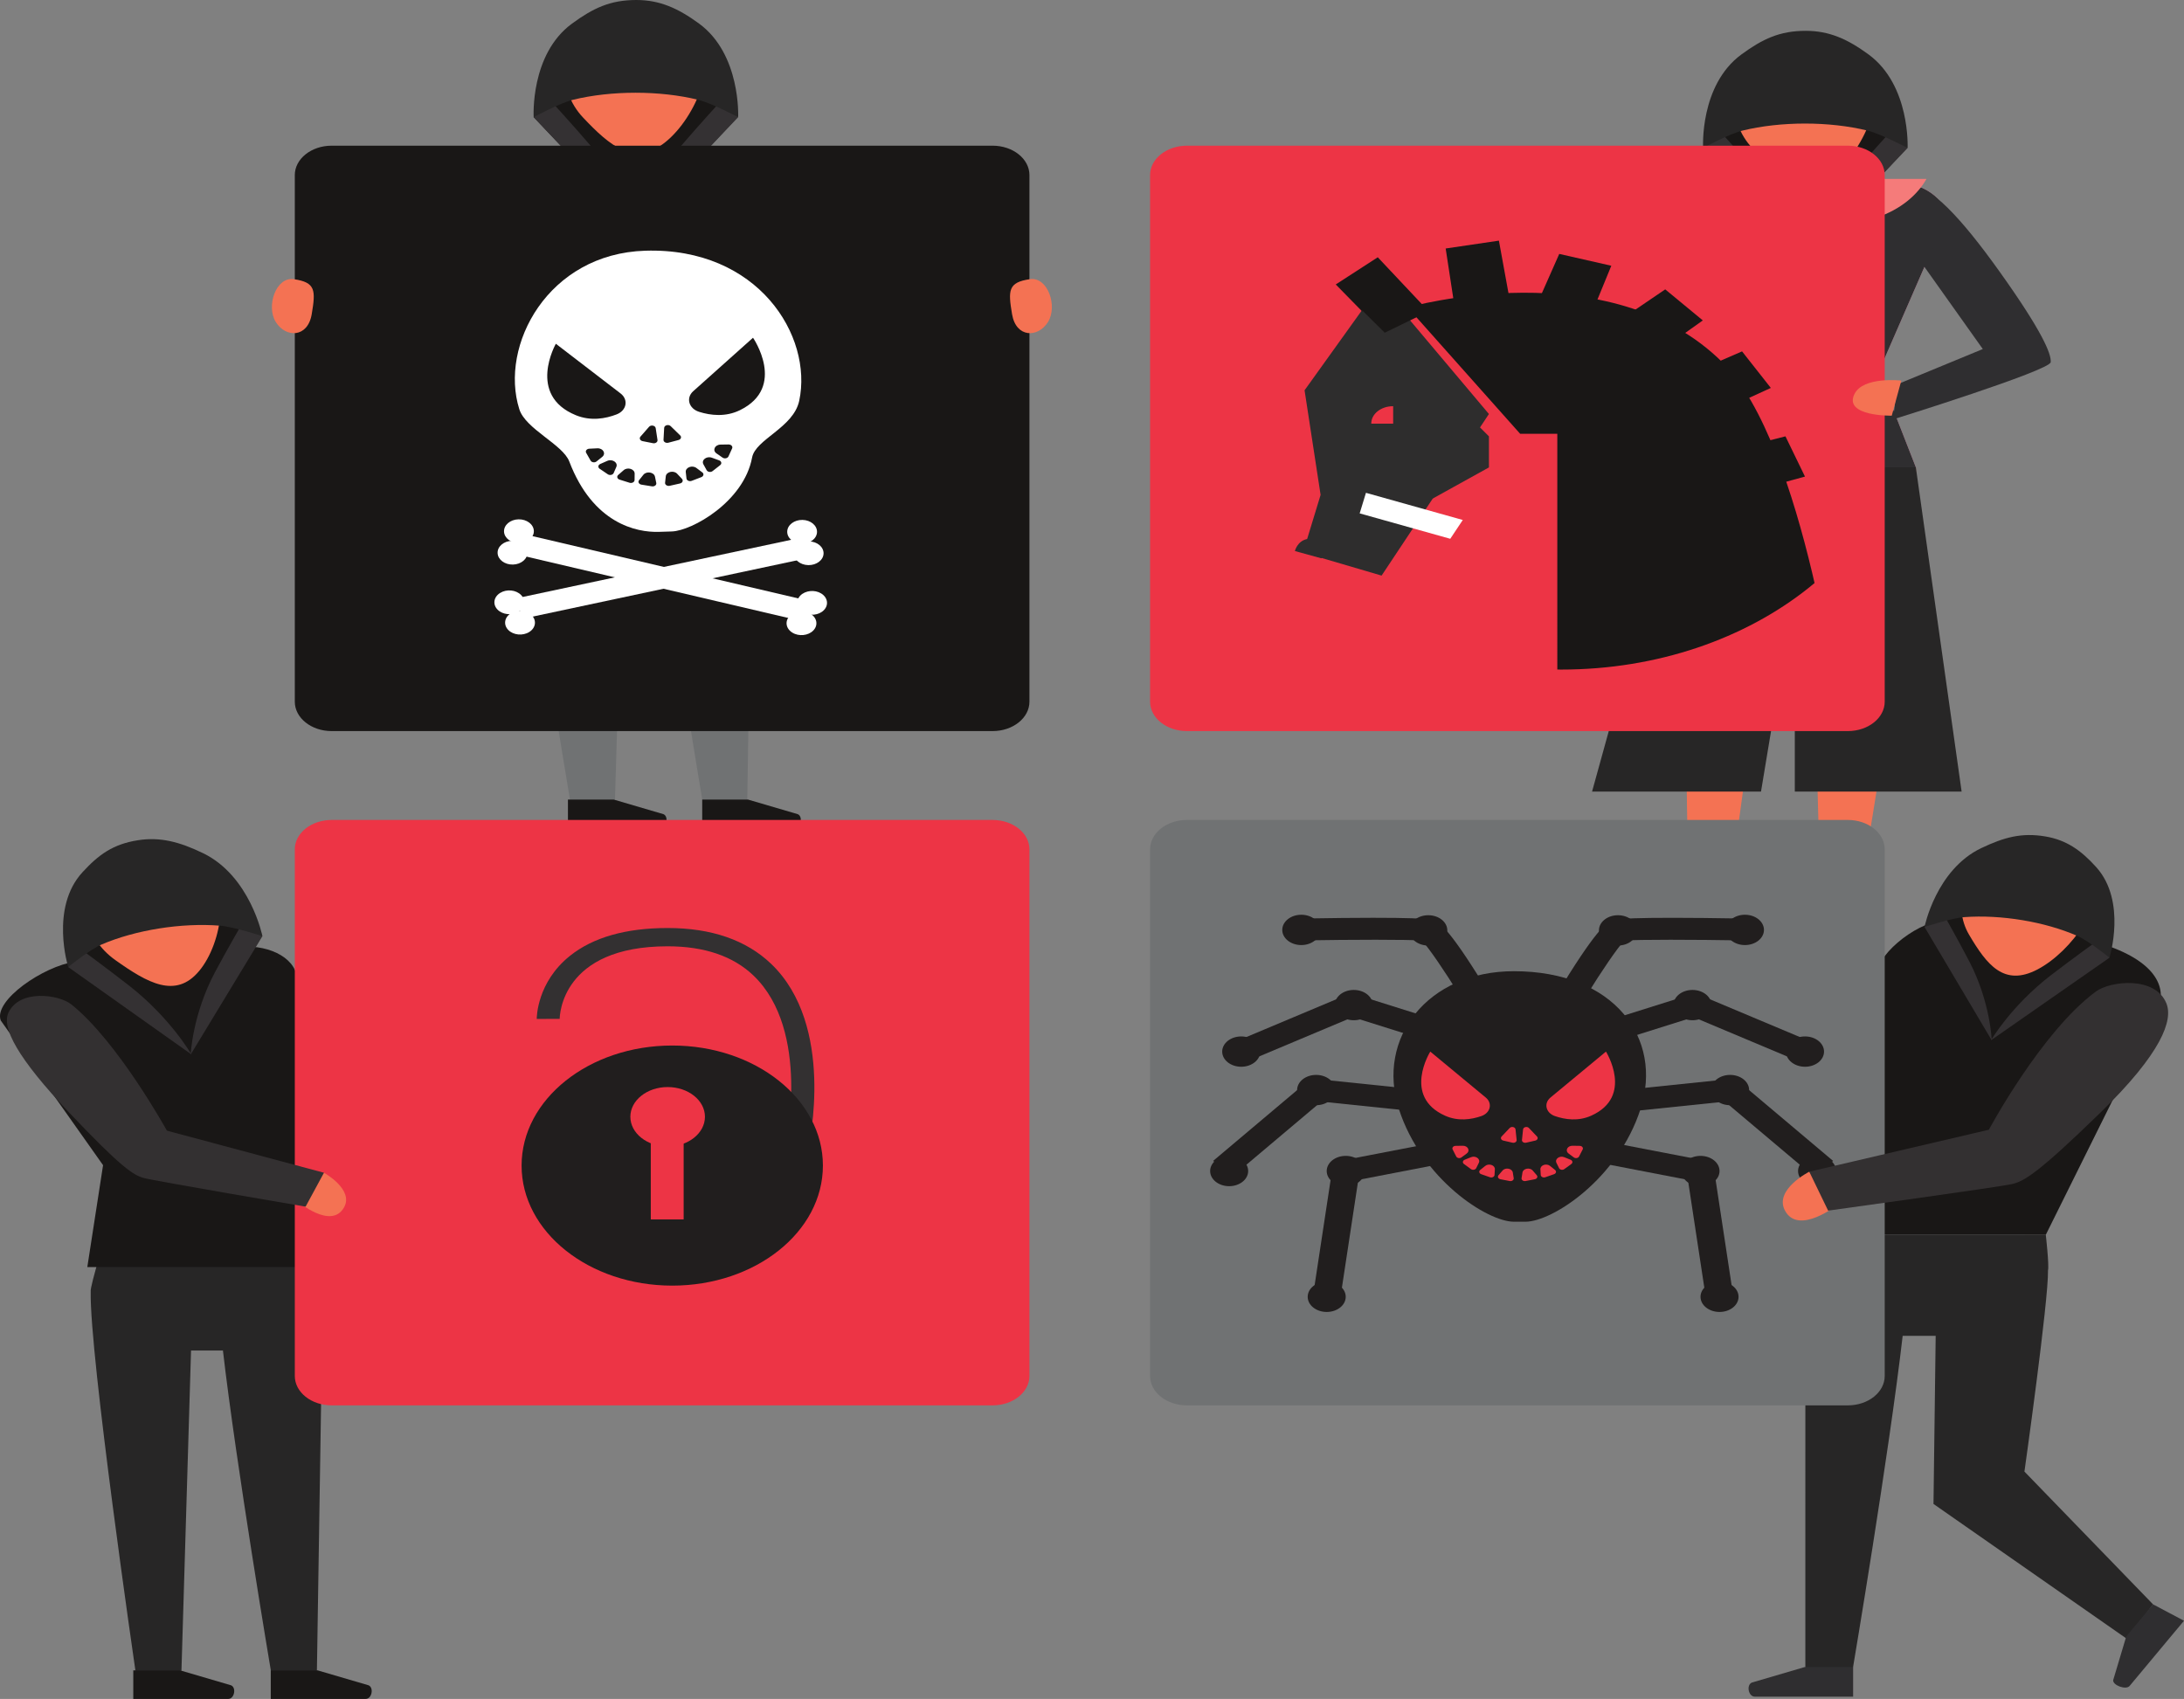 <?xml version="1.0" encoding="UTF-8" standalone="no"?>
<!-- Created with Inkscape (http://www.inkscape.org/) -->

<svg
   width="161.68mm"
   height="125.782mm"
   viewBox="0 0 161.68 125.782"
   version="1.1"
   id="svg1775"
   inkscape:version="1.1.2 (0a00cf5339, 2022-02-04)"
   sodipodi:docname="drawing.svg"
   xmlns:inkscape="http://www.inkscape.org/namespaces/inkscape"
   xmlns:sodipodi="http://sodipodi.sourceforge.net/DTD/sodipodi-0.dtd"
   xmlns="http://www.w3.org/2000/svg"
   xmlns:svg="http://www.w3.org/2000/svg">
  <rect x="0" y="0" width="161.68" height="125.782" fill="#808080" stroke="none"/>
  <sodipodi:namedview
     id="namedview1777"
     pagecolor="#ffffff"
     bordercolor="#666666"
     borderopacity="1.0"
     inkscape:pageshadow="2"
     inkscape:pageopacity="0.0"
     inkscape:pagecheckerboard="0"
     inkscape:document-units="mm"
     showgrid="false"
     inkscape:zoom="0.75187991"
     inkscape:cx="387.69489"
     inkscape:cy="220.11494"
     inkscape:window-width="1920"
     inkscape:window-height="1016"
     inkscape:window-x="0"
     inkscape:window-y="27"
     inkscape:window-maximized="1"
     inkscape:current-layer="layer1" />
  <defs
     id="defs1772">
    <clipPath
       clipPathUnits="userSpaceOnUse"
       id="clipPath1240">
      <path
         d="m 7266.88,1033.62 h -137.02 l 18.85,69.97 -35.96,112.03 c -1.53,14.85 12.82,27.59 31.07,27.59 h 109.1 c 18.25,0 32.6,-12.74 31.06,-27.59 l -38.88,-112.03 z"
         id="path1238" />
    </clipPath>
    <clipPath
       clipPathUnits="userSpaceOnUse"
       id="clipPath1354">
      <path
         d="m 6964.01,1151.84 -21.19,-2.82 -33.62,-58.84 9.38,-76.82 -10.28,-42.309 45.97,-16.949 62.81,118.668 z"
         id="path1352" />
    </clipPath>
    <clipPath
       clipPathUnits="userSpaceOnUse"
       id="clipPath1366">
      <path
         d="m 7235.98,1087.2 c 0,-112.481 -91.18,-203.669 -203.67,-203.669 -112.48,0 -203.66,91.188 -203.66,203.669 0,112.49 91.18,203.67 203.66,203.67 112.49,0 203.67,-91.18 203.67,-203.67 z"
         id="path1364" />
    </clipPath>
  </defs>
  <g
     inkscape:label="Layer 1"
     inkscape:groupmode="layer"
     id="layer1"
     transform="translate(-2.443,-90.601)">
    <path
       d="m 49.602,100.9 c -3.086,0 -3.067,-1.673 -3.067,-2.074 v -2.721 c 0,-0.616 1.153,-0.564 1.84,-0.564 H 50.584 c 0.686,0 1.84,0.499 1.84,1.115 v 2.17 c 0,0.397 -0.325,2.074 -2.821,2.074"
       style="fill:#f6882c;fill-opacity:1;fill-rule:nonzero;stroke:none;stroke-width:0.113"
       id="path1196" />
    <path
       d="m 41.95,99.274 7.597,8.016 7.486,-8.016 c 0,0 -0.601,-2.524 -5.321,-3.514 -4.719,-0.989 -8.817,1.485 -8.817,1.485 l -0.945,2.029"
       style="fill:#191716;fill-opacity:1;fill-rule:nonzero;stroke:none;stroke-width:0.113"
       id="path1198" />
    <path
       d="m 51.692,101.129 c -2.284,1.83 -4.093,0.283 -6.08,-1.82 -1.988,-2.103 -1.747,-5.291 0.538,-7.12 2.284,-1.83 5.746,-1.609 7.734,0.494 1.989,2.102 0.094,6.616 -2.191,8.446"
       style="fill:#f47253;fill-opacity:1;fill-rule:nonzero;stroke:none;stroke-width:0.113"
       id="path1200" />
    <path
       d="m 49.547,107.291 c 0,0 -0.878,-2.968 -3.365,-5.882 -1.26,-1.474 -3.039,-3.421 -3.039,-3.421 l -1.193,1.286 7.597,8.016"
       style="fill:#343133;fill-opacity:1;fill-rule:nonzero;stroke:none;stroke-width:0.113"
       id="path1202" />
    <path
       d="m 49.492,107.291 c 0,0 0.878,-2.968 3.365,-5.882 1.259,-1.474 3.039,-3.421 3.039,-3.421 l 1.193,1.286 -7.597,8.016"
       style="fill:#343133;fill-opacity:1;fill-rule:nonzero;stroke:none;stroke-width:0.113"
       id="path1204" />
    <path
       d="m 54.194,92.347 c -1.561,-1.141 -2.916,-1.746 -4.647,-1.746 -1.933,0 -3.197,0.605 -4.757,1.746 -3.113,2.276 -2.84,6.927 -2.84,6.927 0,0 1.933,-1.047 2.91,-1.286 2.834,-0.695 6.431,-0.695 9.263,0 0.978,0.24 2.965,1.286 2.965,1.286 0,0 0.218,-4.652 -2.895,-6.927"
       style="fill:#272626;fill-opacity:1;fill-rule:nonzero;stroke:none;stroke-width:0.113"
       id="path1206" />
    <path
       d="m 128.523,101.556 7.597,8.017 7.486,-8.017 c 0,0 -0.601,-2.524 -5.32,-3.513 -4.72,-0.99 -8.818,1.484 -8.818,1.484 l -0.945,2.029"
       style="fill:#191716;fill-opacity:1;fill-rule:nonzero;stroke:none;stroke-width:0.113"
       id="path1208" />
    <path
       d="m 138.266,103.411 c -2.285,1.83 -4.093,0.283 -6.08,-1.82 -1.988,-2.102 -1.747,-5.29 0.536,-7.12 2.284,-1.83 5.748,-1.609 7.735,0.494 1.988,2.103 0.092,6.616 -2.191,8.446"
       style="fill:#f47253;fill-opacity:1;fill-rule:nonzero;stroke:none;stroke-width:0.113"
       id="path1210" />
    <path
       d="m 136.121,109.573 c 0,0 -0.877,-2.969 -3.365,-5.882 -1.259,-1.475 -3.039,-3.422 -3.039,-3.422 l -1.193,1.286 7.597,8.017"
       style="fill:#343133;fill-opacity:1;fill-rule:nonzero;stroke:none;stroke-width:0.113"
       id="path1212" />
    <path
       d="m 136.065,109.573 c 0,0 0.878,-2.969 3.365,-5.882 1.26,-1.475 3.039,-3.422 3.039,-3.422 l 1.193,1.286 -7.597,8.017"
       style="fill:#343133;fill-opacity:1;fill-rule:nonzero;stroke:none;stroke-width:0.113"
       id="path1214" />
    <path
       d="m 140.767,94.629 c -1.561,-1.141 -2.916,-1.746 -4.647,-1.746 -1.933,0 -3.196,0.605 -4.757,1.746 -3.114,2.277 -2.84,6.927 -2.84,6.927 0,0 1.933,-1.047 2.911,-1.286 2.833,-0.695 6.429,-0.695 9.262,0 0.978,0.24 2.965,1.286 2.965,1.286 0,0 0.218,-4.651 -2.895,-6.927"
       style="fill:#272626;fill-opacity:1;fill-rule:nonzero;stroke:none;stroke-width:0.113"
       id="path1216" />
    <path
       d="m 144.271,125.199 h -17.335 l 0.463,29.512 h 3.31 c 0,0 2.506,-17.858 3.451,-26.063 h 2.295 l 0.69,26.063 h 3.311 c 0,0 3.907,-23.147 3.803,-27.609 0.089,-0.334 0.013,-1.904 0.013,-1.904"
       style="fill:#f47253;fill-opacity:1;fill-rule:nonzero;stroke:none;stroke-width:0.113"
       id="path1218" />
    <path
       d="m 144.271,125.199 h -17.335 l 2.385,-7.054 -4.549,-11.295 c -0.194,-1.497 1.622,-2.782 3.931,-2.782 h 13.803 c 2.309,0 4.124,1.284 3.93,2.782 l -4.919,11.295 2.755,7.054"
       style="fill:#f799be;fill-opacity:1;fill-rule:nonzero;stroke:none;stroke-width:0.113"
       id="path1220" />
    <path
       d="m 127.352,154.673 h 3.367 v 2.058 h -6.828 c -0.45,0 -0.605,-0.807 -0.21,-0.981 l 3.671,-1.077"
       style="fill:#f1455b;fill-opacity:1;fill-rule:nonzero;stroke:none;stroke-width:0.113"
       id="path1222" />
    <path
       d="m 137.244,154.673 h 3.365 v 2.058 h -6.827 c -0.45,0 -0.605,-0.807 -0.21,-0.981 l 3.671,-1.077"
       style="fill:#f1455b;fill-opacity:1;fill-rule:nonzero;stroke:none;stroke-width:0.113"
       id="path1224" />
    <path
       d="m 143.964,104.315 c 1.407,0.125 3.492,2.16 6.566,6.479 3.076,4.319 3.778,5.997 3.726,6.62 -0.052,0.623 -11.667,4.236 -11.667,4.236 l 0.295,-2.589 6.345,-2.618 -5.577,-7.85 0.313,-4.278"
       style="fill:#2f2e30;fill-opacity:1;fill-rule:nonzero;stroke:none;stroke-width:0.113"
       id="path1226" />
    <path
       d="m 119.164,125.911 h 3.335 c 0,0 -0.19,2.262 -1.958,2.491 -2.215,0.286 -1.376,-2.491 -1.376,-2.491"
       style="fill:#f57b7a;fill-opacity:1;fill-rule:nonzero;stroke:none;stroke-width:0.113"
       id="path1228" />
    <path
       d="m 126.772,104.315 c -1.407,0.125 -3.492,2.16 -6.566,6.479 -3.074,4.319 -3.335,5.15 -3.283,5.773 0.052,0.623 2.241,9.344 2.241,9.344 h 3.335 l -0.989,-9.468 5.575,-7.85 -0.312,-4.278"
       style="fill:#f799be;fill-opacity:1;fill-rule:nonzero;stroke:none;stroke-width:0.113"
       id="path1230" />
    <path
       d="m 144.271,125.199 h -17.335 l 2.385,-7.054 -4.549,-11.295 c -0.194,-1.497 1.622,-2.782 3.931,-2.782 h 13.803 c 2.309,0 4.124,1.284 3.93,2.782 l -4.919,11.295 2.755,7.054"
       style="fill:#2f2e30;fill-opacity:1;fill-rule:nonzero;stroke:none;stroke-width:0.113"
       id="path1232" />
    <g
       id="g1234"
       transform="matrix(0.127,0,0,-0.101,-775.088,229.41)">
      <g
         id="g1236"
         clip-path="url(#clipPath1240)">
        <path
           d="m 7250.05,1265.68 c 0,-30.38 -24.63,-54.99 -55,-54.99 -30.37,0 -54.99,24.61 -54.99,54.99 0,30.37 24.62,54.99 54.99,54.99 30.37,0 55,-24.62 55,-54.99"
           style="fill:#f57b7a;fill-opacity:1;fill-rule:nonzero;stroke:none"
           id="path1242" />
      </g>
    </g>
    <path
       d="m 144.271,125.199 h -17.335 l -6.634,24.006 h 12.507 l 2.501,-15.075 v 15.075 h 12.35 l -3.389,-24.006"
       style="fill:#272626;fill-opacity:1;fill-rule:nonzero;stroke:none;stroke-width:0.113"
       id="path1244" />
    <path
       d="m 153.891,182.021 -17.799,-0.023 5.382,-19.68 c 0.416,-1.566 3.671,-3.995 5.594,-3.533 0,0 8.611,0.893 11.252,1.786 3.932,1.327 4.556,3.349 3.817,4.838 l -8.246,16.612"
       style="fill:#191716;fill-opacity:1;fill-rule:nonzero;stroke:none;stroke-width:0.113"
       id="path1246" />
    <path
       d="m 40.809,120.179 h 17.418 l -0.464,29.655 h -3.327 c 0,0 -2.518,-14.918 -3.468,-23.165 h -2.305 l -0.695,23.165 h -3.326 c 0,0 -3.926,-23.258 -3.821,-27.743 -0.089,-0.335 -0.013,-1.913 -0.013,-1.913"
       style="fill:#707273;fill-opacity:1;fill-rule:nonzero;stroke:none;stroke-width:0.113"
       id="path1248" />
    <path
       d="m 57.809,149.796 h -3.382 v 2.068 h 6.86 c 0.453,0 0.609,-0.811 0.213,-0.985 l -3.69,-1.083"
       style="fill:#191716;fill-opacity:1;fill-rule:nonzero;stroke:none;stroke-width:0.113"
       id="path1250" />
    <path
       d="m 47.87,149.796 h -3.383 v 2.068 h 6.86 c 0.453,0 0.609,-0.811 0.213,-0.985 l -3.689,-1.083"
       style="fill:#191716;fill-opacity:1;fill-rule:nonzero;stroke:none;stroke-width:0.113"
       id="path1252" />
    <path
       d="m 153.891,182.021 -17.799,-0.023 -0.001,32.067 h 3.527 c 0,0 2.671,-15.819 3.678,-24.563 h 2.444 l -0.162,12.445 14.338,10.001 1.917,-2.567 -9.523,-9.831 c 0,0 1.796,-12.71 1.745,-14.902 0.095,-0.356 -0.163,-2.626 -0.163,-2.626"
       style="fill:#272626;fill-opacity:1;fill-rule:nonzero;stroke:none;stroke-width:0.113"
       id="path1254" />
    <path
       d="m 136.041,214.024 h 3.587 v 2.192 h -7.275 c -0.479,0 -0.645,-0.859 -0.224,-1.044 l 3.912,-1.148"
       style="fill:#2f2e30;fill-opacity:1;fill-rule:nonzero;stroke:none;stroke-width:0.113"
       id="path1256" />
    <path
       d="m 159.847,211.761 1.985,-2.38 2.291,1.213 -4.027,4.828 c -0.266,0.318 -1.255,-0.049 -1.216,-0.43 l 0.967,-3.231"
       style="fill:#2f2e30;fill-opacity:1;fill-rule:nonzero;stroke:none;stroke-width:0.113"
       id="path1258" />
    <path
       d="m 10.474,181.416 15.905,2.524 -0.476,30.364 h -3.406 c 0,0 -2.578,-15.276 -3.551,-23.718 h -2.361 l -0.71,23.718 h -3.406 c 0,0 -3.418,-23.481 -3.311,-28.073 -0.091,-0.343 1.314,-4.816 1.314,-4.816"
       style="fill:#272626;fill-opacity:1;fill-rule:nonzero;stroke:none;stroke-width:0.113"
       id="path1260" />
    <path
       d="M 8.906,184.41 H 28.064 l -3.065,-9.829 -0.572,-11.596 c -0.148,-1.543 -2.281,-2.579 -4.618,-2.241 l -11.81,1.054 c -2.338,0.338 -6.044,2.864 -5.503,4.351 l 7.577,10.717 -1.166,7.543"
       style="fill:#191716;fill-opacity:1;fill-rule:nonzero;stroke:none;stroke-width:0.113"
       id="path1262" />
    <path
       d="m 25.95,214.266 h -3.463 v 2.117 h 7.024 c 0.464,0 0.622,-0.831 0.218,-1.009 l -3.779,-1.108"
       style="fill:#191716;fill-opacity:1;fill-rule:nonzero;stroke:none;stroke-width:0.113"
       id="path1264" />
    <path
       d="m 15.773,214.266 h -3.463 v 2.117 h 7.024 c 0.463,0 0.622,-0.831 0.216,-1.009 l -3.778,-1.108"
       style="fill:#191716;fill-opacity:1;fill-rule:nonzero;stroke:none;stroke-width:0.113"
       id="path1266" />
    <path
       d="M 75.92,144.728 H 26.998 c -1.508,0 -2.731,-0.975 -2.731,-2.177 v -38.987 c 0,-1.202 1.223,-2.177 2.731,-2.177 h 48.923 c 1.508,0 2.731,0.975 2.731,2.177 v 38.987 c 0,1.202 -1.223,2.177 -2.731,2.177"
       style="fill:#191716;fill-opacity:1;fill-rule:nonzero;stroke:none;stroke-width:0.113"
       id="path1268" />
    <path
       d="M 139.235,144.728 H 90.313 c -1.508,0 -2.731,-0.975 -2.731,-2.177 v -38.987 c 0,-1.202 1.223,-2.177 2.731,-2.177 h 48.923 c 1.508,0 2.731,0.975 2.731,2.177 v 38.987 c 0,1.202 -1.223,2.177 -2.731,2.177"
       style="fill:#ed3445;fill-opacity:1;fill-rule:nonzero;stroke:none;stroke-width:0.113"
       id="path1270" />
    <path
       d="M 75.92,194.649 H 26.998 c -1.508,0 -2.731,-0.975 -2.731,-2.178 v -38.987 c 0,-1.203 1.223,-2.177 2.731,-2.177 h 48.923 c 1.508,0 2.731,0.974 2.731,2.177 v 38.987 c 0,1.203 -1.223,2.178 -2.731,2.178"
       style="fill:#ed3445;fill-opacity:1;fill-rule:nonzero;stroke:none;stroke-width:0.113"
       id="path1272" />
    <path
       d="M 139.235,194.649 H 90.313 c -1.508,0 -2.731,-0.975 -2.731,-2.178 v -38.987 c 0,-1.203 1.223,-2.177 2.731,-2.177 h 48.923 c 1.508,0 2.731,0.974 2.731,2.177 v 38.987 c 0,1.203 -1.223,2.178 -2.731,2.178"
       style="fill:#707273;fill-opacity:1;fill-rule:nonzero;stroke:none;stroke-width:0.113"
       id="path1274" />
    <path
       d="m 142.488,121.376 0.707,-2.597 c 0,0 -2.815,-0.332 -3.47,0.997 -0.821,1.666 2.763,1.6 2.763,1.6"
       style="fill:#f47253;fill-opacity:1;fill-rule:nonzero;stroke:none;stroke-width:0.113"
       id="path1276" />
    <path
       d="m 24.445,179.522 1.981,-2.095 c 0,0 2.243,1.236 1.481,2.573 -0.955,1.677 -3.463,-0.478 -3.463,-0.478"
       style="fill:#f47253;fill-opacity:1;fill-rule:nonzero;stroke:none;stroke-width:0.113"
       id="path1278" />
    <path
       d="m 3.068,165.578 c -0.51,1.088 0.64,3.333 4.506,7.408 3.865,4.076 4.743,4.612 5.502,4.826 0.76,0.215 11.99,2.124 11.99,2.124 l 1.36,-2.511 -11.627,-3.116 c 0,0 -3.646,-6.614 -7.08,-9.35 -0.915,-0.729 -3.825,-1.147 -4.652,0.618"
       style="fill:#333031;fill-opacity:1;fill-rule:nonzero;stroke:none;stroke-width:0.113"
       id="path1280" />
    <path
       d="m 24.19,111.269 c -1.314,-0.191 -2.067,2 -1.328,3.178 0.739,1.177 2.363,1.177 2.658,-0.589 0.296,-1.765 0.296,-2.354 -1.33,-2.589"
       style="fill:#f47253;fill-opacity:1;fill-rule:nonzero;stroke:none;stroke-width:0.113"
       id="path1282" />
    <path
       d="m 78.692,111.269 c 1.316,-0.191 2.067,2 1.33,3.178 -0.739,1.177 -2.363,1.177 -2.658,-0.589 -0.296,-1.765 -0.296,-2.354 1.328,-2.589"
       style="fill:#f47253;fill-opacity:1;fill-rule:nonzero;stroke:none;stroke-width:0.113"
       id="path1284" />
    <path
       d="m 52.181,129.947 c 1.465,-0.044 5.325,-2.18 5.939,-5.473 0.254,-1.36 3.064,-2.202 3.489,-4.203 1.021,-4.799 -3.04,-11.365 -11.391,-11.109 -7.206,0.219 -10.824,7.018 -9.329,11.74 0.464,1.466 3.216,2.601 3.698,3.867 1.753,4.595 4.975,5.26 6.629,5.209 l 0.965,-0.03"
       style="fill:#ffffff;fill-opacity:1;fill-rule:nonzero;stroke:none;stroke-width:0.113"
       id="path1286" />
    <path
       d="m 43.592,116.051 4.791,3.678 c 0.6,0.46 0.455,1.264 -0.295,1.553 -0.815,0.314 -1.907,0.513 -3.016,0.059 -3.641,-1.49 -1.48,-5.29 -1.48,-5.29"
       style="fill:#191716;fill-opacity:1;fill-rule:nonzero;stroke:none;stroke-width:0.113"
       id="path1288" />
    <path
       d="m 58.188,115.606 -4.427,3.959 c -0.553,0.495 -0.333,1.287 0.443,1.529 0.843,0.263 1.951,0.396 3.014,-0.124 3.488,-1.707 0.97,-5.365 0.97,-5.365"
       style="fill:#191716;fill-opacity:1;fill-rule:nonzero;stroke:none;stroke-width:0.113"
       id="path1290" />
    <path
       d="m 49.855,122.927 0.636,-0.727 c 0.142,-0.163 0.462,-0.1 0.492,0.098 l 0.134,0.879 c 0.023,0.15 -0.151,0.273 -0.335,0.236 l -0.77,-0.152 c -0.183,-0.036 -0.266,-0.21 -0.157,-0.334"
       style="fill:#191716;fill-opacity:1;fill-rule:nonzero;stroke:none;stroke-width:0.113"
       id="path1292" />
    <path
       d="m 46.067,123.821 0.595,-0.029 c 0.43,-0.02 0.664,0.393 0.361,0.636 l -0.42,0.337 c -0.133,0.108 -0.361,0.075 -0.439,-0.064 l -0.328,-0.577 c -0.078,-0.138 0.042,-0.295 0.232,-0.304"
       style="fill:#191716;fill-opacity:1;fill-rule:nonzero;stroke:none;stroke-width:0.113"
       id="path1294" />
    <path
       d="m 46.878,124.952 0.521,-0.23 c 0.377,-0.165 0.812,0.128 0.669,0.452 l -0.196,0.448 c -0.063,0.143 -0.287,0.191 -0.431,0.094 l -0.606,-0.409 c -0.145,-0.098 -0.123,-0.281 0.043,-0.354"
       style="fill:#191716;fill-opacity:1;fill-rule:nonzero;stroke:none;stroke-width:0.113"
       id="path1296" />
    <path
       d="m 48.209,125.763 0.401,-0.35 c 0.291,-0.254 0.82,-0.088 0.816,0.255 l -0.006,0.474 c -0.001,0.152 -0.194,0.255 -0.371,0.2 l -0.739,-0.232 c -0.177,-0.054 -0.229,-0.235 -0.101,-0.347"
       style="fill:#191716;fill-opacity:1;fill-rule:nonzero;stroke:none;stroke-width:0.113"
       id="path1298" />
    <path
       d="m 49.752,126.152 0.319,-0.4 c 0.232,-0.289 0.788,-0.199 0.859,0.139 l 0.097,0.468 c 0.03,0.15 -0.135,0.278 -0.323,0.248 l -0.777,-0.126 c -0.187,-0.03 -0.277,-0.201 -0.176,-0.329"
       style="fill:#191716;fill-opacity:1;fill-rule:nonzero;stroke:none;stroke-width:0.113"
       id="path1300" />
    <path
       d="m 56.382,123.507 -0.595,0.009 c -0.43,0.006 -0.625,0.433 -0.299,0.656 l 0.45,0.311 c 0.143,0.099 0.367,0.052 0.433,-0.09 l 0.271,-0.595 c 0.065,-0.142 -0.07,-0.292 -0.261,-0.29"
       style="fill:#191716;fill-opacity:1;fill-rule:nonzero;stroke:none;stroke-width:0.113"
       id="path1302" />
    <path
       d="m 55.681,124.684 -0.541,-0.197 c -0.391,-0.142 -0.796,0.176 -0.624,0.49 l 0.239,0.435 c 0.077,0.139 0.304,0.173 0.439,0.067 l 0.566,-0.444 c 0.135,-0.107 0.095,-0.288 -0.078,-0.351"
       style="fill:#191716;fill-opacity:1;fill-rule:nonzero;stroke:none;stroke-width:0.113"
       id="path1304" />
    <path
       d="m 54.432,125.573 -0.434,-0.325 c -0.313,-0.235 -0.825,-0.037 -0.788,0.304 l 0.052,0.472 c 0.015,0.151 0.216,0.243 0.388,0.176 l 0.715,-0.275 c 0.171,-0.067 0.206,-0.249 0.067,-0.353"
       style="fill:#191716;fill-opacity:1;fill-rule:nonzero;stroke:none;stroke-width:0.113"
       id="path1306" />
    <path
       d="m 52.93,126.055 -0.357,-0.379 c -0.257,-0.275 -0.805,-0.151 -0.843,0.191 l -0.052,0.473 c -0.017,0.15 0.162,0.268 0.344,0.227 l 0.764,-0.173 c 0.183,-0.041 0.257,-0.216 0.143,-0.338"
       style="fill:#191716;fill-opacity:1;fill-rule:nonzero;stroke:none;stroke-width:0.113"
       id="path1308" />
    <path
       d="m 52.796,122.837 -0.703,-0.686 c -0.158,-0.154 -0.471,-0.071 -0.482,0.127 l -0.049,0.885 c -0.009,0.151 0.176,0.262 0.357,0.215 l 0.753,-0.199 c 0.181,-0.048 0.245,-0.225 0.125,-0.343"
       style="fill:#191716;fill-opacity:1;fill-rule:nonzero;stroke:none;stroke-width:0.113"
       id="path1310" />
    <path
       d="m 62.679,131.823 -21.539,4.585 -0.505,-1.503 21.539,-4.586 0.505,1.504"
       style="fill:#ffffff;fill-opacity:1;fill-rule:nonzero;stroke:none;stroke-width:0.113"
       id="path1312" />
    <path
       d="m 40.533,131.605 21.39,5.011 0.55,-1.493 -21.388,-5.011 -0.552,1.493"
       style="fill:#ffffff;fill-opacity:1;fill-rule:nonzero;stroke:none;stroke-width:0.113"
       id="path1314" />
    <path
       d="m 41.487,131.494 c 0.018,0.485 -0.462,0.89 -1.072,0.905 -0.61,0.014 -1.118,-0.368 -1.135,-0.854 -0.018,-0.486 0.462,-0.891 1.072,-0.904 0.609,-0.014 1.117,0.368 1.135,0.854"
       style="fill:#ffffff;fill-opacity:1;fill-rule:nonzero;stroke:none;stroke-width:0.113"
       id="path1316" />
    <path
       d="m 41.963,129.904 c 0.018,0.486 -0.462,0.891 -1.072,0.905 -0.61,0.014 -1.118,-0.368 -1.136,-0.854 -0.017,-0.486 0.463,-0.891 1.073,-0.905 0.609,-0.014 1.117,0.369 1.135,0.854"
       style="fill:#ffffff;fill-opacity:1;fill-rule:nonzero;stroke:none;stroke-width:0.113"
       id="path1318" />
    <path
       d="m 41.812,136.16 c 0.374,0.383 0.288,0.936 -0.194,1.234 -0.481,0.299 -1.175,0.229 -1.549,-0.154 -0.374,-0.384 -0.288,-0.937 0.194,-1.235 0.481,-0.297 1.174,-0.229 1.549,0.155"
       style="fill:#ffffff;fill-opacity:1;fill-rule:nonzero;stroke:none;stroke-width:0.113"
       id="path1320" />
    <path
       d="m 41.018,134.653 c 0.374,0.383 0.288,0.937 -0.194,1.234 -0.481,0.299 -1.174,0.229 -1.549,-0.154 -0.374,-0.383 -0.288,-0.936 0.194,-1.234 0.481,-0.299 1.175,-0.23 1.549,0.154"
       style="fill:#ffffff;fill-opacity:1;fill-rule:nonzero;stroke:none;stroke-width:0.113"
       id="path1322" />
    <path
       d="m 61.203,131.539 c -0.015,0.485 0.467,0.888 1.077,0.901 0.61,0.011 1.116,-0.372 1.131,-0.857 0.015,-0.486 -0.467,-0.889 -1.077,-0.901 -0.61,-0.011 -1.116,0.372 -1.131,0.858"
       style="fill:#ffffff;fill-opacity:1;fill-rule:nonzero;stroke:none;stroke-width:0.113"
       id="path1324" />
    <path
       d="m 60.72,129.951 c -0.015,0.486 0.467,0.889 1.075,0.901 0.61,0.011 1.116,-0.372 1.131,-0.858 0.015,-0.486 -0.467,-0.889 -1.075,-0.901 -0.61,-0.011 -1.116,0.372 -1.131,0.858"
       style="fill:#ffffff;fill-opacity:1;fill-rule:nonzero;stroke:none;stroke-width:0.113"
       id="path1326" />
    <path
       d="m 60.902,136.205 c -0.373,0.385 -0.283,0.938 0.2,1.234 0.482,0.297 1.175,0.226 1.549,-0.159 0.372,-0.384 0.282,-0.937 -0.201,-1.234 -0.482,-0.297 -1.175,-0.225 -1.547,0.159"
       style="fill:#ffffff;fill-opacity:1;fill-rule:nonzero;stroke:none;stroke-width:0.113"
       id="path1328" />
    <path
       d="m 61.688,134.697 c -0.372,0.385 -0.282,0.938 0.201,1.234 0.482,0.297 1.175,0.226 1.547,-0.159 0.373,-0.385 0.283,-0.937 -0.2,-1.234 -0.482,-0.297 -1.175,-0.225 -1.549,0.159"
       style="fill:#ffffff;fill-opacity:1;fill-rule:nonzero;stroke:none;stroke-width:0.113"
       id="path1330" />
    <path
       d="m 105.953,113.28 -2.681,0.284 -4.253,5.932 1.187,7.745 -1.301,4.266 5.816,1.709 7.946,-11.964 -6.714,-7.972"
       style="fill:#2e2d2d;fill-opacity:1;fill-rule:nonzero;stroke:none;stroke-width:0.113"
       id="path1332" />
    <path
       d="m 104.867,115.273 -3.539,-3.612 3.11,-2.013 3.769,4.004 -3.34,1.622"
       style="fill:#191716;fill-opacity:1;fill-rule:nonzero;stroke:none;stroke-width:0.113"
       id="path1334" />
    <path
       d="m 110.147,113.457 -0.682,-4.458 3.941,-0.581 0.903,4.953 -4.162,0.086"
       style="fill:#191716;fill-opacity:1;fill-rule:nonzero;stroke:none;stroke-width:0.113"
       id="path1336" />
    <path
       d="m 115.999,113.636 1.874,-4.236 3.854,0.875 -1.951,4.757 -3.776,-1.395"
       style="fill:#191716;fill-opacity:1;fill-rule:nonzero;stroke:none;stroke-width:0.113"
       id="path1338" />
    <path
       d="m 121.429,114.939 4.289,-2.914 2.783,2.298 -4.684,3.333 -2.389,-2.717"
       style="fill:#191716;fill-opacity:1;fill-rule:nonzero;stroke:none;stroke-width:0.113"
       id="path1340" />
    <path
       d="m 126.457,118.764 4.949,-2.148 2.13,2.705 -5.445,2.495 -1.635,-3.052"
       style="fill:#191716;fill-opacity:1;fill-rule:nonzero;stroke:none;stroke-width:0.113"
       id="path1342" />
    <path
       d="m 129.246,124.266 5.373,-1.36 1.445,2.979 -5.941,1.623 -0.877,-3.242"
       style="fill:#191716;fill-opacity:1;fill-rule:nonzero;stroke:none;stroke-width:0.113"
       id="path1344" />
    <path
       d="M 105.578,121.968 H 103.957 v -0.014 c 0,-0.707 0.719,-1.279 1.604,-1.279 h 0.017 v 1.293"
       style="fill:#ed3445;fill-opacity:1;fill-rule:nonzero;stroke:none;stroke-width:0.113"
       id="path1346" />
    <g
       id="g1348"
       transform="matrix(0.127,0,0,-0.101,-775.088,229.41)">
      <g
         id="g1350"
         clip-path="url(#clipPath1354)">
        <path
           d="m 7017.79,961.711 -118.63,41.859 5.13,14.55 118.64,-41.858 -5.14,-14.551"
           style="fill:#ffffff;fill-opacity:1;fill-rule:nonzero;stroke:none"
           id="path1356" />
      </g>
    </g>
    <path
       d="m 100.27,131.938 -1.967,-0.539 c 0,0 0.168,-0.733 0.889,-0.888 0.953,-0.204 1.647,0.107 1.647,0.107 l -0.569,1.321"
       style="fill:#2e2d2d;fill-opacity:1;fill-rule:nonzero;stroke:none;stroke-width:0.113"
       id="path1358" />
    <g
       id="g1360"
       transform="matrix(0.127,0,0,-0.101,-775.088,229.41)">
      <g
         id="g1362"
         clip-path="url(#clipPath1366)">
        <path
           d="m 7194.54,846.5 c 0,0 -19.98,201.56 -67.95,261.91 -65.81,82.81 -183.77,40.61 -183.77,40.61 l 65.58,-92.65 h 21.66 V 798.551 l 164.48,47.949"
           style="fill:#191716;fill-opacity:1;fill-rule:nonzero;stroke:none"
           id="path1368" />
      </g>
    </g>
    <path
       d="m 108.513,127.508 4.155,-2.301 v -2.302 l -9.395,-9.341 5.24,13.944"
       style="fill:#2e2d2d;fill-opacity:1;fill-rule:nonzero;stroke:none;stroke-width:0.113"
       id="path1370" />
    <path
       d="m 115.375,181.052 c 1.967,0 6.841,-3.142 8.518,-8.354 1.678,-5.212 -1.937,-10.193 -9.377,-10.193 -6.421,0 -10.196,4.981 -8.518,10.193 1.678,5.212 6.552,8.354 8.518,8.354 h 0.859"
       style="fill:#211e1e;fill-opacity:1;fill-rule:nonzero;stroke:none;stroke-width:0.113"
       id="path1372" />
    <path
       d="m 108.326,168.457 4.107,3.401 c 0.514,0.426 0.352,1.137 -0.328,1.373 -0.739,0.256 -1.719,0.405 -2.686,-0.029 -3.177,-1.424 -1.093,-4.746 -1.093,-4.746"
       style="fill:#ed3445;fill-opacity:1;fill-rule:nonzero;stroke:none;stroke-width:0.113"
       id="path1374" />
    <path
       d="m 121.331,168.457 -4.107,3.401 c -0.514,0.426 -0.35,1.137 0.329,1.373 0.738,0.256 1.718,0.405 2.686,-0.029 3.177,-1.424 1.092,-4.746 1.092,-4.746"
       style="fill:#ed3445;fill-opacity:1;fill-rule:nonzero;stroke:none;stroke-width:0.113"
       id="path1376" />
    <path
       d="m 113.605,174.743 0.597,-0.629 c 0.134,-0.141 0.415,-0.076 0.434,0.1 l 0.082,0.786 c 0.014,0.134 -0.145,0.239 -0.309,0.201 l -0.678,-0.156 c -0.163,-0.037 -0.228,-0.193 -0.127,-0.301"
       style="fill:#ed3445;fill-opacity:1;fill-rule:nonzero;stroke:none;stroke-width:0.113"
       id="path1378" />
    <path
       d="m 110.197,175.436 0.53,-0.009 c 0.383,-0.006 0.574,0.367 0.294,0.576 l -0.387,0.288 c -0.124,0.092 -0.325,0.056 -0.388,-0.069 l -0.266,-0.522 c -0.065,-0.125 0.049,-0.262 0.218,-0.264"
       style="fill:#ed3445;fill-opacity:1;fill-rule:nonzero;stroke:none;stroke-width:0.113"
       id="path1380" />
    <path
       d="m 110.871,176.464 0.473,-0.19 c 0.343,-0.137 0.716,0.135 0.576,0.419 l -0.194,0.393 c -0.062,0.126 -0.263,0.162 -0.388,0.071 l -0.521,-0.38 c -0.125,-0.091 -0.097,-0.254 0.054,-0.314"
       style="fill:#ed3445;fill-opacity:1;fill-rule:nonzero;stroke:none;stroke-width:0.113"
       id="path1382" />
    <path
       d="m 112.02,177.222 0.372,-0.3 c 0.269,-0.218 0.733,-0.057 0.715,0.249 l -0.025,0.421 c -0.008,0.135 -0.183,0.222 -0.339,0.167 l -0.646,-0.226 c -0.156,-0.055 -0.195,-0.216 -0.076,-0.312"
       style="fill:#ed3445;fill-opacity:1;fill-rule:nonzero;stroke:none;stroke-width:0.113"
       id="path1384" />
    <path
       d="m 113.376,177.61 0.301,-0.348 c 0.218,-0.251 0.71,-0.155 0.758,0.147 l 0.067,0.42 c 0.021,0.133 -0.133,0.243 -0.297,0.211 l -0.686,-0.133 c -0.166,-0.032 -0.238,-0.185 -0.143,-0.296"
       style="fill:#ed3445;fill-opacity:1;fill-rule:nonzero;stroke:none;stroke-width:0.113"
       id="path1386" />
    <path
       d="m 119.388,175.436 -0.53,-0.009 c -0.383,-0.006 -0.574,0.367 -0.293,0.576 l 0.387,0.288 c 0.124,0.092 0.325,0.056 0.388,-0.069 l 0.267,-0.522 c 0.063,-0.125 -0.049,-0.262 -0.219,-0.264"
       style="fill:#ed3445;fill-opacity:1;fill-rule:nonzero;stroke:none;stroke-width:0.113"
       id="path1388" />
    <path
       d="m 118.714,176.464 -0.473,-0.19 c -0.343,-0.137 -0.716,0.135 -0.576,0.419 l 0.194,0.393 c 0.062,0.126 0.263,0.162 0.388,0.071 l 0.521,-0.38 c 0.125,-0.091 0.097,-0.254 -0.054,-0.314"
       style="fill:#ed3445;fill-opacity:1;fill-rule:nonzero;stroke:none;stroke-width:0.113"
       id="path1390" />
    <path
       d="m 117.565,177.222 -0.372,-0.3 c -0.269,-0.218 -0.733,-0.057 -0.715,0.249 l 0.025,0.421 c 0.009,0.135 0.183,0.222 0.339,0.167 l 0.646,-0.226 c 0.156,-0.055 0.195,-0.216 0.076,-0.312"
       style="fill:#ed3445;fill-opacity:1;fill-rule:nonzero;stroke:none;stroke-width:0.113"
       id="path1392" />
    <path
       d="m 116.209,177.61 -0.301,-0.348 c -0.218,-0.251 -0.71,-0.155 -0.758,0.147 l -0.067,0.42 c -0.021,0.133 0.133,0.243 0.297,0.211 l 0.687,-0.133 c 0.164,-0.032 0.238,-0.185 0.142,-0.296"
       style="fill:#ed3445;fill-opacity:1;fill-rule:nonzero;stroke:none;stroke-width:0.113"
       id="path1394" />
    <path
       d="m 116.226,174.743 -0.597,-0.629 c -0.134,-0.141 -0.415,-0.076 -0.434,0.1 l -0.082,0.786 c -0.014,0.134 0.145,0.239 0.309,0.201 l 0.678,-0.156 c 0.163,-0.037 0.228,-0.193 0.127,-0.301"
       style="fill:#ed3445;fill-opacity:1;fill-rule:nonzero;stroke:none;stroke-width:0.113"
       id="path1396" />
    <path
       d="m 110.431,164.185 c -0.97,-1.579 -2.227,-3.438 -2.728,-3.949 -1.041,-0.083 -5.149,-0.073 -8.821,-0.011 l -0.043,-1.62 c 8.909,-0.151 9.511,0.055 9.739,0.131 0.315,0.109 0.974,0.334 3.679,4.735 l -1.827,0.713"
       style="fill:#211e1e;fill-opacity:1;fill-rule:nonzero;stroke:none;stroke-width:0.113"
       id="path1398" />
    <path
       d="m 94.804,169.173 -0.949,-1.435 8.603,-3.614 6.093,1.916 -0.746,1.507 -5.224,-1.642 -7.777,3.268"
       style="fill:#211e1e;fill-opacity:1;fill-rule:nonzero;stroke:none;stroke-width:0.113"
       id="path1400" />
    <path
       d="m 93.728,177.664 -1.478,-1.114 7.242,-6.104 7.399,0.765 -0.262,1.608 -6.371,-0.66 -6.529,5.504"
       style="fill:#211e1e;fill-opacity:1;fill-rule:nonzero;stroke:none;stroke-width:0.113"
       id="path1402" />
    <path
       d="m 101.667,186.709 -2.019,-0.195 1.499,-9.871 8.013,-1.545 0.478,1.575 -6.642,1.282 -1.33,8.755"
       style="fill:#211e1e;fill-opacity:1;fill-rule:nonzero;stroke:none;stroke-width:0.113"
       id="path1404" />
    <path
       d="m 109.586,159.482 c 0,0.62 -0.63,1.123 -1.408,1.123 -0.778,0 -1.408,-0.503 -1.408,-1.123 0,-0.619 0.63,-1.122 1.408,-1.122 0.778,0 1.408,0.503 1.408,1.122"
       style="fill:#211e1e;fill-opacity:1;fill-rule:nonzero;stroke:none;stroke-width:0.113"
       id="path1406" />
    <path
       d="m 104.07,165.014 c 0,0.62 -0.63,1.122 -1.408,1.122 -0.778,0 -1.408,-0.502 -1.408,-1.122 0,-0.62 0.63,-1.122 1.408,-1.122 0.778,0 1.408,0.502 1.408,1.122"
       style="fill:#211e1e;fill-opacity:1;fill-rule:nonzero;stroke:none;stroke-width:0.113"
       id="path1408" />
    <path
       d="m 101.283,171.304 c 0,0.62 -0.63,1.122 -1.408,1.122 -0.777,0 -1.408,-0.502 -1.408,-1.122 0,-0.62 0.631,-1.122 1.408,-1.122 0.778,0 1.408,0.502 1.408,1.122"
       style="fill:#211e1e;fill-opacity:1;fill-rule:nonzero;stroke:none;stroke-width:0.113"
       id="path1410" />
    <path
       d="m 103.474,177.299 c 0,0.619 -0.63,1.122 -1.408,1.122 -0.777,0 -1.408,-0.503 -1.408,-1.122 0,-0.62 0.631,-1.122 1.408,-1.122 0.778,0 1.408,0.502 1.408,1.122"
       style="fill:#211e1e;fill-opacity:1;fill-rule:nonzero;stroke:none;stroke-width:0.113"
       id="path1412" />
    <path
       d="m 100.184,159.447 c 0,0.62 -0.63,1.123 -1.408,1.123 -0.778,0 -1.408,-0.503 -1.408,-1.123 0,-0.619 0.63,-1.122 1.408,-1.122 0.778,0 1.408,0.503 1.408,1.122"
       style="fill:#211e1e;fill-opacity:1;fill-rule:nonzero;stroke:none;stroke-width:0.113"
       id="path1414" />
    <path
       d="m 95.737,168.457 c 0,0.619 -0.63,1.122 -1.408,1.122 -0.778,0 -1.408,-0.503 -1.408,-1.122 0,-0.62 0.63,-1.123 1.408,-1.123 0.778,0 1.408,0.503 1.408,1.123"
       style="fill:#211e1e;fill-opacity:1;fill-rule:nonzero;stroke:none;stroke-width:0.113"
       id="path1416" />
    <path
       d="m 94.844,177.299 c 0,0.619 -0.63,1.122 -1.408,1.122 -0.778,0 -1.408,-0.503 -1.408,-1.122 0,-0.62 0.63,-1.122 1.408,-1.122 0.778,0 1.408,0.502 1.408,1.122"
       style="fill:#211e1e;fill-opacity:1;fill-rule:nonzero;stroke:none;stroke-width:0.113"
       id="path1418" />
    <path
       d="m 102.066,186.611 c 0,0.62 -0.63,1.122 -1.408,1.122 -0.778,0 -1.408,-0.502 -1.408,-1.122 0,-0.62 0.63,-1.122 1.408,-1.122 0.778,0 1.408,0.502 1.408,1.122"
       style="fill:#211e1e;fill-opacity:1;fill-rule:nonzero;stroke:none;stroke-width:0.113"
       id="path1420" />
    <path
       d="m 119.966,164.185 -1.827,-0.713 c 2.705,-4.402 3.363,-4.626 3.679,-4.735 0.228,-0.076 0.83,-0.282 9.739,-0.131 l -0.043,1.62 c -3.671,-0.063 -7.779,-0.073 -8.821,0.011 -0.501,0.511 -1.757,2.37 -2.728,3.949"
       style="fill:#211e1e;fill-opacity:1;fill-rule:nonzero;stroke:none;stroke-width:0.113"
       id="path1422" />
    <path
       d="m 135.593,169.173 -7.777,-3.268 -5.224,1.643 -0.746,-1.507 6.093,-1.916 8.603,3.614 -0.949,1.435"
       style="fill:#211e1e;fill-opacity:1;fill-rule:nonzero;stroke:none;stroke-width:0.113"
       id="path1424" />
    <path
       d="m 136.668,177.664 -6.529,-5.504 -6.371,0.66 -0.262,-1.608 7.399,-0.765 7.242,6.104 -1.478,1.114"
       style="fill:#211e1e;fill-opacity:1;fill-rule:nonzero;stroke:none;stroke-width:0.113"
       id="path1426" />
    <path
       d="m 128.73,186.709 -1.331,-8.755 -6.641,-1.282 0.478,-1.575 8.013,1.545 1.499,9.871 -2.019,0.195"
       style="fill:#211e1e;fill-opacity:1;fill-rule:nonzero;stroke:none;stroke-width:0.113"
       id="path1428" />
    <path
       d="m 120.811,159.482 c 0,0.62 0.63,1.123 1.408,1.123 0.778,0 1.408,-0.503 1.408,-1.123 0,-0.619 -0.63,-1.122 -1.408,-1.122 -0.778,0 -1.408,0.503 -1.408,1.122"
       style="fill:#211e1e;fill-opacity:1;fill-rule:nonzero;stroke:none;stroke-width:0.113"
       id="path1430" />
    <path
       d="m 126.327,165.014 c 0,0.62 0.63,1.122 1.408,1.122 0.778,0 1.408,-0.502 1.408,-1.122 0,-0.62 -0.63,-1.122 -1.408,-1.122 -0.778,0 -1.408,0.502 -1.408,1.122"
       style="fill:#211e1e;fill-opacity:1;fill-rule:nonzero;stroke:none;stroke-width:0.113"
       id="path1432" />
    <path
       d="m 129.114,171.304 c 0,0.62 0.63,1.122 1.408,1.122 0.777,0 1.408,-0.502 1.408,-1.122 0,-0.62 -0.631,-1.122 -1.408,-1.122 -0.778,0 -1.408,0.502 -1.408,1.122"
       style="fill:#211e1e;fill-opacity:1;fill-rule:nonzero;stroke:none;stroke-width:0.113"
       id="path1434" />
    <path
       d="m 126.922,177.299 c 0,0.619 0.631,1.122 1.409,1.122 0.777,0 1.408,-0.503 1.408,-1.122 0,-0.62 -0.631,-1.122 -1.408,-1.122 -0.778,0 -1.409,0.502 -1.409,1.122"
       style="fill:#211e1e;fill-opacity:1;fill-rule:nonzero;stroke:none;stroke-width:0.113"
       id="path1436" />
    <path
       d="m 130.212,159.447 c 0,0.62 0.63,1.123 1.408,1.123 0.777,0 1.408,-0.503 1.408,-1.123 0,-0.619 -0.631,-1.122 -1.408,-1.122 -0.778,0 -1.408,0.503 -1.408,1.122"
       style="fill:#211e1e;fill-opacity:1;fill-rule:nonzero;stroke:none;stroke-width:0.113"
       id="path1438" />
    <path
       d="m 134.659,168.457 c 0,0.619 0.63,1.122 1.408,1.122 0.778,0 1.408,-0.503 1.408,-1.122 0,-0.62 -0.63,-1.123 -1.408,-1.123 -0.778,0 -1.408,0.503 -1.408,1.123"
       style="fill:#211e1e;fill-opacity:1;fill-rule:nonzero;stroke:none;stroke-width:0.113"
       id="path1440" />
    <path
       d="m 135.552,177.299 c 0,0.619 0.63,1.122 1.408,1.122 0.778,0 1.408,-0.503 1.408,-1.122 0,-0.62 -0.63,-1.122 -1.408,-1.122 -0.778,0 -1.408,0.502 -1.408,1.122"
       style="fill:#211e1e;fill-opacity:1;fill-rule:nonzero;stroke:none;stroke-width:0.113"
       id="path1442" />
    <path
       d="m 128.331,186.611 c 0,0.62 0.63,1.122 1.408,1.122 0.777,0 1.408,-0.502 1.408,-1.122 0,-0.62 -0.631,-1.122 -1.408,-1.122 -0.778,0 -1.408,0.502 -1.408,1.122"
       style="fill:#211e1e;fill-opacity:1;fill-rule:nonzero;stroke:none;stroke-width:0.113"
       id="path1444" />
    <path
       d="m 138.502,179.783 -2.119,-2.434 c 0,0 -2.599,1.316 -1.814,2.851 0.984,1.926 3.933,-0.417 3.933,-0.417"
       style="fill:#f47253;fill-opacity:1;fill-rule:nonzero;stroke:none;stroke-width:0.113"
       id="path1446" />
    <path
       d="m 162.814,164.872 c 0.515,1.244 -0.32,3.67 -4.909,8.133 -4.589,4.463 -5.61,5.036 -6.479,5.252 -0.869,0.215 -13.648,1.974 -13.648,1.974 l -1.395,-2.882 13.294,-3.107 c 0,0 3.894,-7.265 7.921,-10.232 1.074,-0.79 4.38,-1.161 5.216,0.862"
       style="fill:#333031;fill-opacity:1;fill-rule:nonzero;stroke:none;stroke-width:0.113"
       id="path1448" />
    <path
       d="m 62.268,175.661 c 0.085,-0.371 2.028,-9.148 -2.742,-13.705 -1.84,-1.757 -4.417,-2.649 -7.658,-2.649 -3.089,0 -5.522,0.692 -7.232,2.061 -2.444,1.955 -2.459,4.561 -2.459,4.671 l 1.7,-0.006 c 0.001,-0.217 0.11,-5.372 7.991,-5.372 2.714,0 4.851,0.727 6.351,2.162 4.266,4.075 2.395,12.509 2.375,12.594 l 1.674,0.243"
       style="fill:#333031;fill-opacity:1;fill-rule:nonzero;stroke:none;stroke-width:0.113"
       id="path1450" />
    <path
       d="m 41.056,176.895 c 0,4.909 4.993,8.888 11.153,8.888 6.16,0 11.153,-3.979 11.153,-8.888 0,-4.909 -4.993,-8.888 -11.153,-8.888 -6.16,0 -11.153,3.98 -11.153,8.888"
       style="fill:#211e1e;fill-opacity:1;fill-rule:nonzero;stroke:none;stroke-width:0.113"
       id="path1452" />
    <path
       d="m 49.108,173.282 c 0,1.215 1.236,2.2 2.761,2.2 1.524,0 2.761,-0.985 2.761,-2.2 0,-1.215 -1.236,-2.2 -2.761,-2.2 -1.524,0 -2.761,0.985 -2.761,2.2"
       style="fill:#ed3445;fill-opacity:1;fill-rule:nonzero;stroke:none;stroke-width:0.113"
       id="path1454" />
    <path
       d="m 50.62,180.881 h 2.433 v -6.85 h -2.433 v 6.85"
       style="fill:#ed3445;fill-opacity:1;fill-rule:nonzero;stroke:none;stroke-width:0.113"
       id="path1456" />
    <path
       d="m 7.489,162.197 9.123,6.469 5.206,-8.746 c 0,0 -1.172,-2.307 -5.89,-2.534 -4.718,-0.228 -8.023,2.741 -8.023,2.741 l -0.415,2.07"
       style="fill:#191716;fill-opacity:1;fill-rule:nonzero;stroke:none;stroke-width:0.113"
       id="path1458" />
    <path
       d="m 17.185,162.488 c -1.734,2.083 -3.821,0.887 -6.209,-0.81 -2.387,-1.698 -2.917,-4.763 -1.183,-6.846 1.736,-2.083 5.078,-2.395 7.466,-0.697 2.389,1.697 1.661,6.271 -0.073,8.354"
       style="fill:#f47253;fill-opacity:1;fill-rule:nonzero;stroke:none;stroke-width:0.113"
       id="path1460" />
    <path
       d="m 16.612,168.665 c 0,0 -1.54,-2.688 -4.595,-5.079 -1.547,-1.211 -3.701,-2.792 -3.701,-2.792 l -0.827,1.402 9.123,6.469"
       style="fill:#343133;fill-opacity:1;fill-rule:nonzero;stroke:none;stroke-width:0.113"
       id="path1462" />
    <path
       d="m 16.559,168.673 c 0,0 0.128,-2.953 1.799,-6.095 0.845,-1.591 2.074,-3.708 2.074,-3.708 l 1.438,1.041 -5.311,8.762"
       style="fill:#343133;fill-opacity:1;fill-rule:nonzero;stroke:none;stroke-width:0.113"
       id="path1464" />
    <path
       d="m 17.474,153.767 c -1.753,-0.849 -3.186,-1.218 -4.829,-0.957 -1.837,0.291 -2.893,1.057 -4.104,2.376 -2.416,2.632 -1.051,7.01 -1.051,7.01 0,0 1.588,-1.287 2.459,-1.662 2.526,-1.088 5.942,-1.63 8.799,-1.398 0.986,0.08 3.122,0.774 3.122,0.774 0,0 -0.898,-4.451 -4.396,-6.144"
       style="fill:#272626;fill-opacity:1;fill-rule:nonzero;stroke:none;stroke-width:0.113"
       id="path1466" />
    <path
       d="m 144.913,159.23 4.975,8.392 8.669,-6.127 c 0,0 0.053,-2.373 -3.981,-3.977 -4.035,-1.604 -8.327,0.017 -8.327,0.017 l -1.335,1.694"
       style="fill:#191716;fill-opacity:1;fill-rule:nonzero;stroke:none;stroke-width:0.113"
       id="path1468" />
    <path
       d="m 153.287,162.37 c -2.5,1.313 -3.77,-0.358 -5.071,-2.559 -1.299,-2.201 -0.328,-5.048 2.171,-6.361 2.499,-1.312 5.579,-0.591 6.88,1.609 1.299,2.201 -1.481,5.999 -3.98,7.31"
       style="fill:#f47253;fill-opacity:1;fill-rule:nonzero;stroke:none;stroke-width:0.113"
       id="path1470" />
    <path
       d="m 149.888,167.622 c 0,0 -0.09,-2.818 -1.651,-5.826 -0.791,-1.522 -1.939,-3.551 -1.939,-3.551 l -1.384,0.985 4.975,8.392"
       style="fill:#343133;fill-opacity:1;fill-rule:nonzero;stroke:none;stroke-width:0.113"
       id="path1472" />
    <path
       d="m 149.838,167.614 c 0,0 1.495,-2.554 4.436,-4.815 1.488,-1.144 3.558,-2.638 3.558,-2.638 l 0.776,1.344 -8.769,6.11"
       style="fill:#343133;fill-opacity:1;fill-rule:nonzero;stroke:none;stroke-width:0.113"
       id="path1474" />
    <path
       d="m 157.627,154.802 c -1.141,-1.267 -2.224,-2.018 -3.789,-2.278 -1.748,-0.29 -3.035,0.067 -4.716,0.864 -3.354,1.592 -4.208,5.841 -4.208,5.841 0,0 1.996,-0.657 2.936,-0.727 2.728,-0.202 5.982,0.338 8.379,1.391 0.827,0.364 2.378,1.61 2.378,1.61 0,0 1.297,-4.175 -0.98,-6.701"
       style="fill:#272626;fill-opacity:1;fill-rule:nonzero;stroke:none;stroke-width:0.113"
       id="path1476" />
  </g>
</svg>

